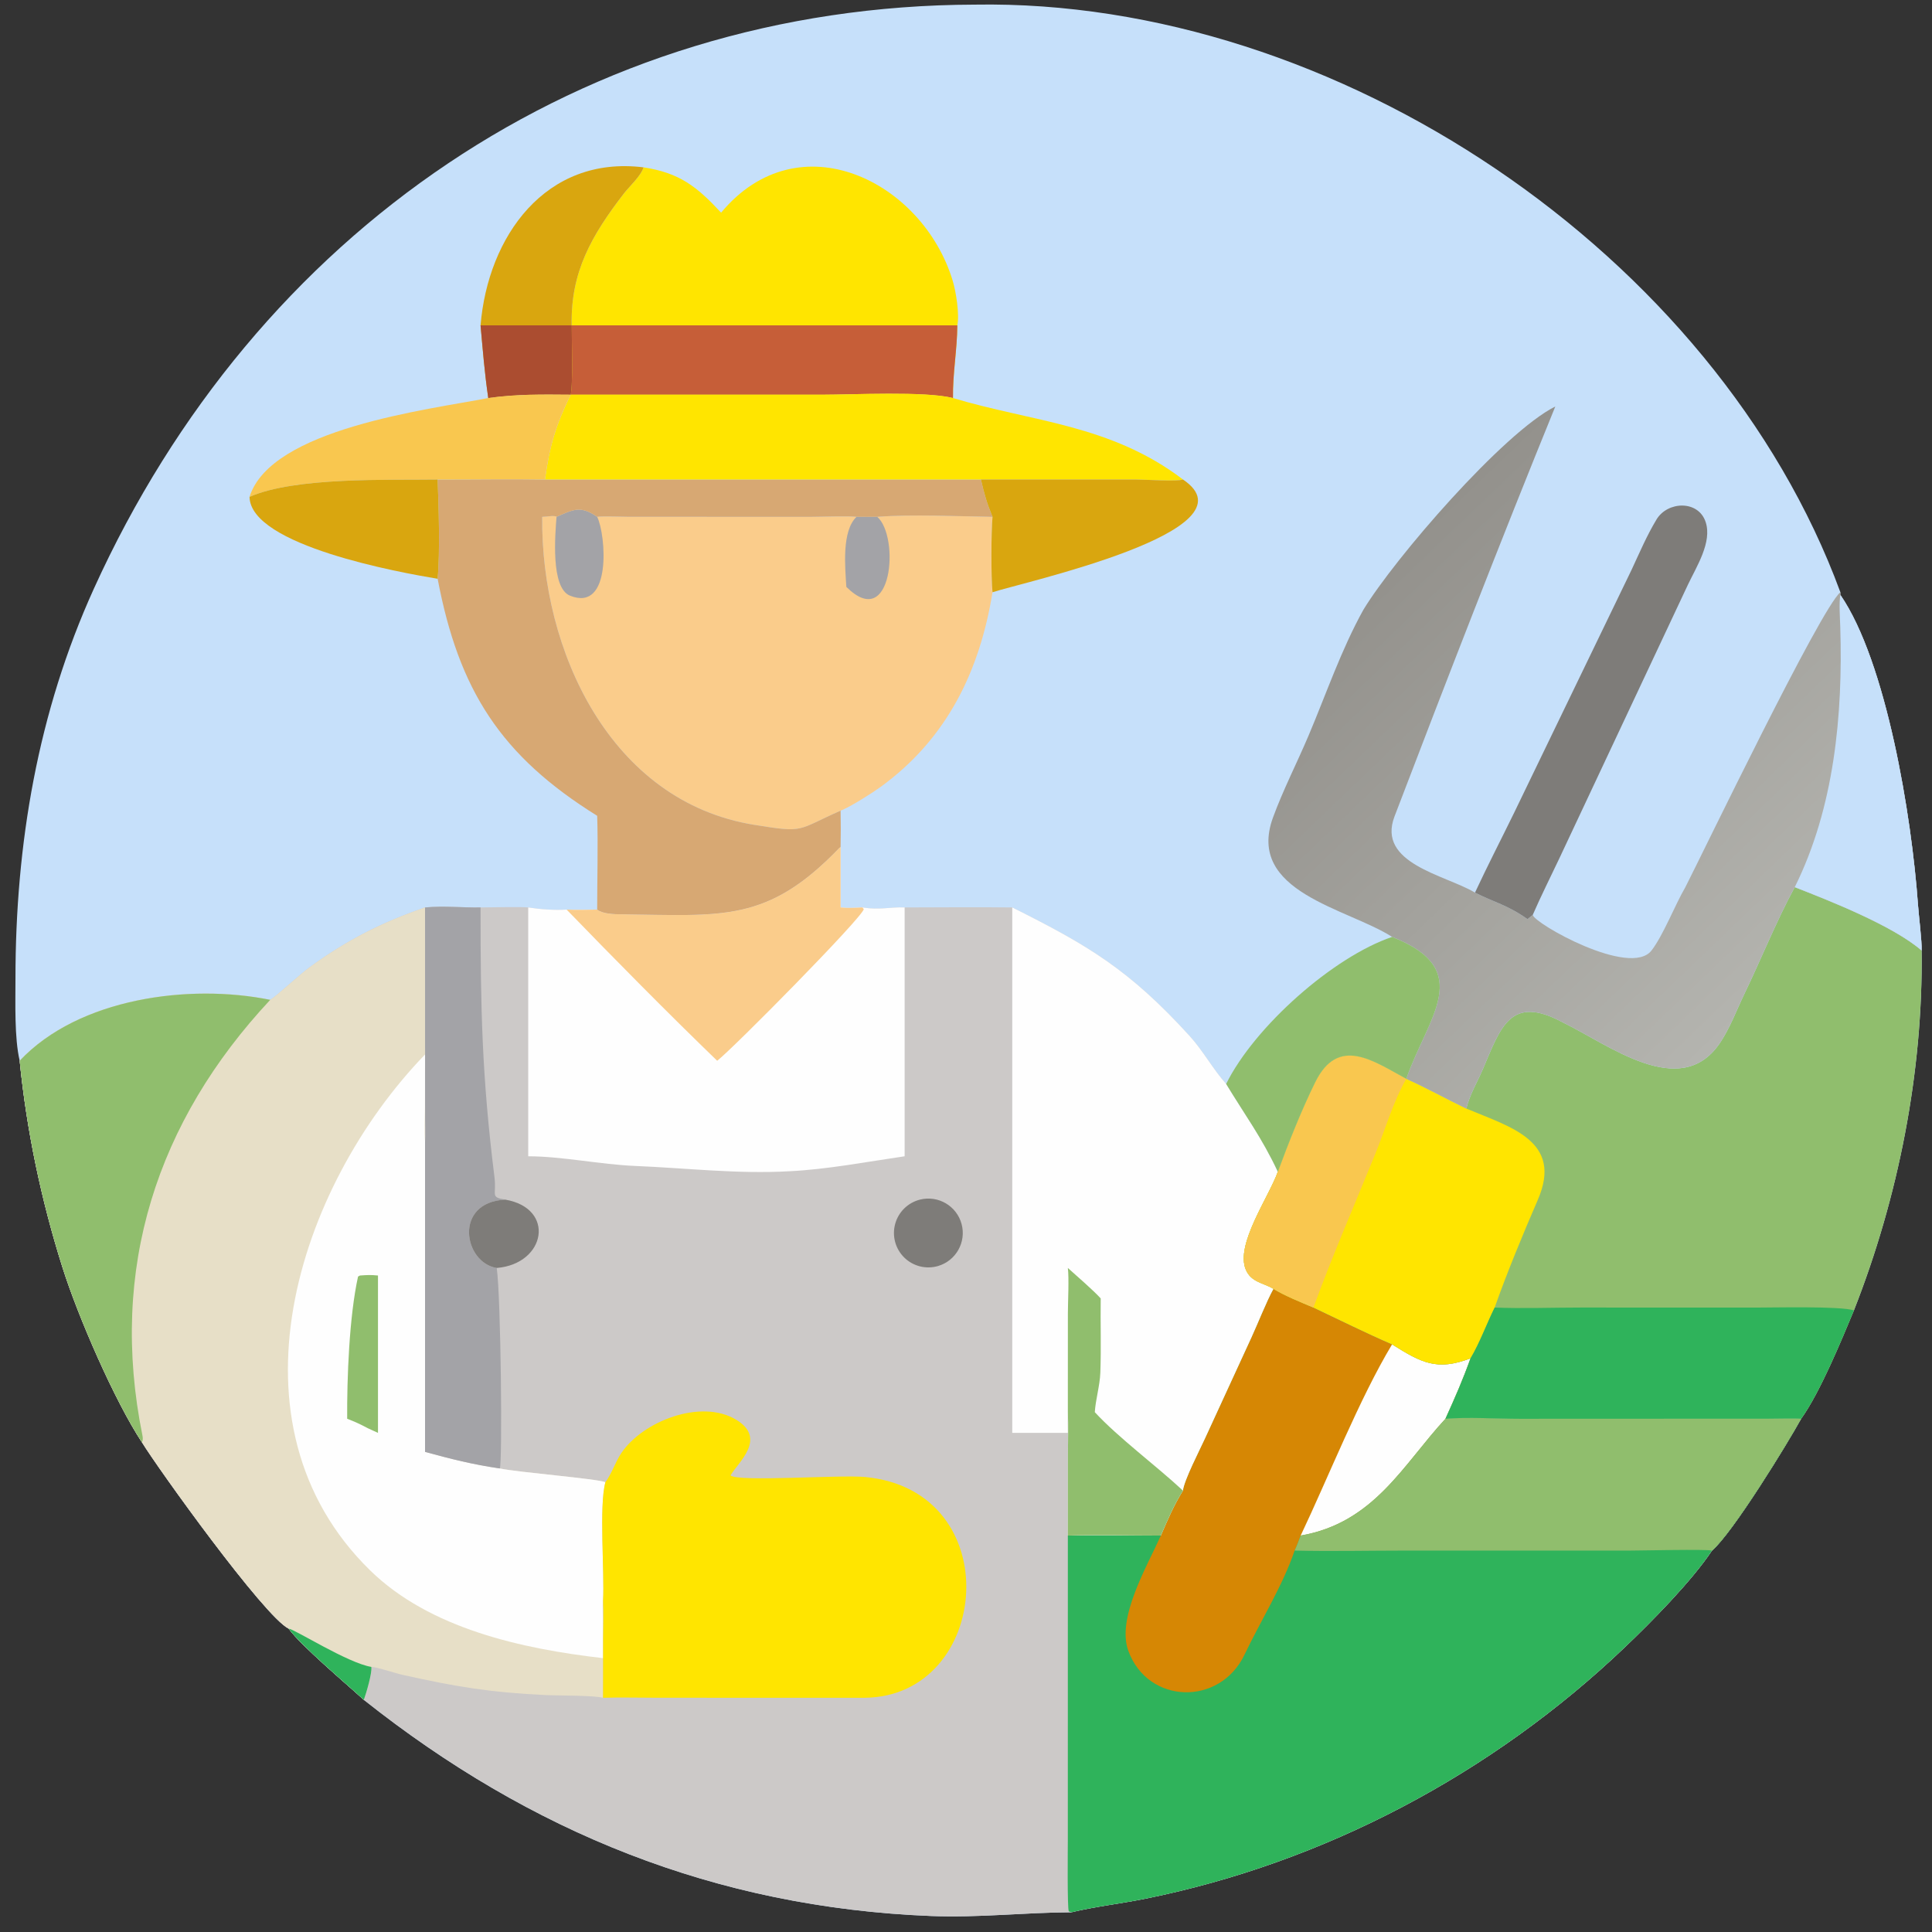 <?xml version="1.0" encoding="utf-8" ?><svg xmlns="http://www.w3.org/2000/svg" xmlns:xlink="http://www.w3.org/1999/xlink" width="1024" height="1024" viewBox="0 0 1024 1024"><rect x="0" y="0" width="1024" height="1024" fill="#333333" stroke="none"/><path fill="#C6E0FA" transform="scale(2 2)" d="M5.216 281.115C3.788 275.064 4.103 265.711 4.098 259.419C4.097 223.65 10.009 188.795 24.85 156.062C67.737 61.471 154.627 1.503 258.333 1.225C353.934 -0.401 454.701 67.191 487.722 156.95L487.722 157.653C499.93 175.45 506.618 216.31 508.284 239.736C508.489 242.629 509.34 249.442 509.255 251.9C509.642 284.149 503.082 317.348 491.309 347.263C487.988 355.207 482.363 368.955 477.314 375.99C473.924 382.19 459.152 406.32 453.693 410.923C448.243 419.093 437.677 429.795 430.499 436.635C395.452 470.038 350.968 493.622 303.465 503.189C297.258 504.444 289.89 505.31 283.918 506.776C271.423 506.818 259.442 508.264 246.69 507.758C189.66 505.493 140.499 485.461 96.419 450.478C91.517 445.99 79.944 436.281 76.493 431.605C69.93 428.31 41.775 389.044 37.619 382.227C30.416 371.301 20.695 348.996 16.515 335.734C10.894 317.903 7.081 299.673 5.216 281.115Z"/><path fill="#CCC9C8" transform="scale(2 2)" d="M222.766 224.483L222.766 240.482C224.768 240.715 226.537 240.577 228.539 240.482C233.187 241.218 235.776 240.33 239.738 240.482C249.193 240.471 258.816 240.366 268.259 240.482C288.408 250.532 299.278 257.001 315.236 274.51C318.829 278.453 321.451 283.359 324.942 287.251C329.966 295.54 334.388 301.426 338.646 310.528C336.239 317.267 327.324 329.83 330.165 336.488C331.608 339.871 334.936 339.981 337.48 341.559C340.327 343.328 344.925 345.188 348.075 346.515C354.75 349.673 362.178 353.356 368.922 356.264C376.809 361.234 380.889 363.331 389.712 359.96C387.617 365.81 385.618 370.345 383.061 375.99C388.869 375.492 396.78 375.995 402.8 375.994L468.635 375.967C469.914 375.963 476.503 375.836 477.314 375.99C473.924 382.19 459.152 406.32 453.693 410.923C448.243 419.093 437.677 429.795 430.499 436.635C395.452 470.038 350.968 493.622 303.465 503.189C297.258 504.444 289.89 505.31 283.918 506.776C271.423 506.818 259.442 508.264 246.69 507.758C189.66 505.493 140.499 485.461 96.419 450.478C91.517 445.99 79.944 436.281 76.493 431.605C69.93 428.31 41.775 389.044 37.619 382.227C30.416 371.301 20.695 348.996 16.515 335.734C10.894 317.903 7.081 299.673 5.216 281.115C20.863 264.461 50.247 260.619 71.611 264.971C73.485 263.797 79.384 258.267 82.012 256.355C91.992 249.093 101.097 244.46 112.643 240.482C117.836 240.004 122.249 240.562 127.353 240.482C129.155 240.472 138.606 240.276 139.988 240.482C143.215 240.979 146.892 241.252 150.158 241.049C153.322 241.2 155.196 241.102 158.259 241.049C159.659 242.19 162.808 242.282 164.571 242.302C191.556 242.609 203.369 244.583 222.475 224.666C222.572 224.605 222.669 224.544 222.766 224.483Z"/><path fill="#E7DFC7" transform="scale(2 2)" d="M112.643 240.482L112.658 296.026C112.658 297.609 112.773 301.061 112.643 302.522L112.643 384.769C119.762 386.71 125.078 388.062 132.444 389.157C137.38 390.203 158.201 391.856 160.443 392.802C158.706 398.978 160.243 416.823 159.814 424.222C159.99 427.147 159.852 431.088 159.834 434.085L159.814 449.93C157.355 449.274 147.7 449.359 144.715 449.218C129.868 448.516 121.032 447.042 106.634 443.841C104.696 443.41 99.792 441.75 98.404 441.744C98.658 443.295 97.045 448.772 96.419 450.478C91.517 445.99 79.944 436.281 76.493 431.605C69.93 428.31 41.775 389.044 37.619 382.227C30.416 371.301 20.695 348.996 16.515 335.734C10.894 317.903 7.081 299.673 5.216 281.115C20.863 264.461 50.247 260.619 71.611 264.971C73.485 263.797 79.384 258.267 82.012 256.355C91.992 249.093 101.097 244.46 112.643 240.482Z"/><path fill="#FEFEFE" transform="scale(2 2)" d="M112.643 279.443L112.621 293.412C112.599 296.114 112.45 299.938 112.643 302.522L112.643 384.769C119.762 386.71 125.078 388.062 132.444 389.157C137.38 390.203 158.201 391.856 160.443 392.802C158.706 398.978 160.243 416.823 159.814 424.222C159.645 425.397 159.759 428.326 159.77 429.636L159.814 439.426C138.4 436.969 113.909 431.644 98.085 416.164C58.509 377.448 78.614 314.68 112.643 279.443Z"/><path fill="#90BE6D" transform="scale(2 2)" d="M95.398 338.023C97.392 337.884 98.201 337.831 100.169 338.023L100.169 379.73L97.45 378.48C95.384 377.383 94.186 376.828 92.005 375.99C91.939 365.308 92.538 348.926 94.886 338.3L95.398 338.023Z"/><path fill="#90BE6D" transform="scale(2 2)" d="M5.216 281.115C20.863 264.461 50.247 260.619 71.611 264.971C41.565 297.134 28.798 336.21 37.742 380.4C37.875 381.06 37.905 381.628 37.619 382.227C30.416 371.301 20.695 348.996 16.515 335.734C10.894 317.903 7.081 299.673 5.216 281.115Z"/><path fill="#2FB35B" transform="scale(2 2)" d="M76.493 431.605C78.013 431.716 92.208 440.756 98.404 441.744C98.658 443.295 97.045 448.772 96.419 450.478C91.517 445.99 79.944 436.281 76.493 431.605Z"/><path fill="#2FB35B" transform="scale(2 2)" d="M337.48 341.559C340.327 343.328 344.925 345.188 348.075 346.515C354.75 349.673 362.178 353.356 368.922 356.264C376.809 361.234 380.889 363.331 389.712 359.96C387.617 365.81 385.618 370.345 383.061 375.99C388.869 375.492 396.78 375.995 402.8 375.994L468.635 375.967C469.914 375.963 476.503 375.836 477.314 375.99C473.924 382.19 459.152 406.32 453.693 410.923C448.243 419.093 437.677 429.795 430.499 436.635C395.452 470.038 350.968 493.622 303.465 503.189C297.258 504.444 289.89 505.31 283.918 506.776L283.247 506.523C282.807 505.85 282.985 489.677 282.985 487.583L282.991 406.943C290.851 406.712 299.691 406.947 307.634 406.943C309.553 402.545 310.965 399.123 313.496 395.027C313.804 392.249 318.008 384.129 319.357 381.167L331.632 354.469C333.316 350.815 335.682 344.802 337.48 341.559Z"/><path fill="#D68704" transform="scale(2 2)" d="M337.48 341.559C340.327 343.328 344.925 345.188 348.075 346.515C354.75 349.673 362.178 353.356 368.922 356.264C376.809 361.234 380.889 363.331 389.712 359.96C387.617 365.81 385.618 370.345 383.061 375.99C371.897 388.026 364.197 403.566 344.693 406.943C344.276 408.01 343.563 409.977 343.08 410.923C340.047 419.991 333.941 429.817 329.811 438.497C323.297 452.19 304.228 451.707 299.028 437.51C295.846 428.82 303.876 415.325 307.634 406.943C309.553 402.545 310.965 399.123 313.496 395.027C313.804 392.249 318.008 384.129 319.357 381.167L331.632 354.469C333.316 350.815 335.682 344.802 337.48 341.559Z"/><path fill="#FEFEFE" transform="scale(2 2)" d="M368.922 356.264C376.809 361.234 380.889 363.331 389.712 359.96C387.617 365.81 385.618 370.345 383.061 375.99C371.897 388.026 364.197 403.566 344.693 406.943C352.069 391.396 360.289 370.596 368.922 356.264Z"/><path fill="#90BE6D" transform="scale(2 2)" d="M383.061 375.99C388.869 375.492 396.78 375.995 402.8 375.994L468.635 375.967C469.914 375.963 476.503 375.836 477.314 375.99C473.924 382.19 459.152 406.32 453.693 410.923C452.207 410.505 434.81 410.927 431.525 410.927L372.458 410.922C362.897 410.922 352.544 411.153 343.08 410.923C343.563 409.977 344.276 408.01 344.693 406.943C364.197 403.566 371.897 388.026 383.061 375.99Z"/><path fill="#FEFEFE" transform="scale(2 2)" d="M268.259 240.482C288.408 250.532 299.278 257.001 315.236 274.51C318.829 278.453 321.451 283.359 324.942 287.251C329.966 295.54 334.388 301.426 338.646 310.528C336.239 317.267 327.324 329.83 330.165 336.488C331.608 339.871 334.936 339.981 337.48 341.559C335.682 344.802 333.316 350.815 331.632 354.469L319.357 381.167C318.008 384.129 313.804 392.249 313.496 395.027C310.965 399.123 309.553 402.545 307.634 406.943C299.691 406.947 290.851 406.712 282.991 406.943L283.002 385.97C283.013 382.312 283.162 377.834 282.991 374.241C282.943 376.079 282.971 377.892 282.991 379.73L268.259 379.73L268.259 240.482Z"/><path fill="#90BE6D" transform="scale(2 2)" d="M282.991 336.023C285.169 337.978 289.876 342.06 291.698 344.094C291.604 350.653 291.841 357.211 291.602 363.753C291.477 367.196 290.331 370.954 290.135 374.241C296.428 381.055 306.465 388.467 313.496 395.027C310.965 399.123 309.553 402.545 307.634 406.943C299.691 406.947 290.851 406.712 282.991 406.943L283.002 385.97C283.013 382.312 283.162 377.834 282.991 374.241L283.001 348.073C283.007 344.854 283.333 338.817 282.991 336.023Z"/><path fill="#FEFEFE" transform="scale(2 2)" d="M222.766 224.483L222.766 240.482C224.768 240.715 226.537 240.577 228.539 240.482C233.187 241.218 235.776 240.33 239.738 240.482L239.738 306.426C229.775 307.876 219.17 309.919 209.112 310.397C195.475 311.166 181.89 309.547 168.318 308.987C159.108 308.607 148.946 306.437 139.988 306.426L139.988 240.482C143.215 240.979 146.892 241.252 150.158 241.049C153.322 241.2 155.196 241.102 158.259 241.049C159.659 242.19 162.808 242.282 164.571 242.302C191.556 242.609 203.369 244.583 222.475 224.666C222.572 224.605 222.669 224.544 222.766 224.483Z"/><path fill="#FACC8B" transform="scale(2 2)" d="M222.766 224.483L222.766 240.482C224.768 240.715 226.537 240.577 228.539 240.482L228.912 240.938C228.355 243.34 194.34 277.788 190.063 281.115C176.894 268.384 162.896 254.2 150.158 241.049C153.322 241.2 155.196 241.102 158.259 241.049C159.659 242.19 162.808 242.282 164.571 242.302C191.556 242.609 203.369 244.583 222.475 224.666C222.572 224.605 222.669 224.544 222.766 224.483Z"/><path fill="#FFE500" transform="scale(2 2)" d="M160.443 392.802C162.141 390.483 163.081 387.435 164.636 385.111C170.316 376.627 185.801 370.601 195.108 376.252C203.402 381.288 195.49 387.619 193.596 391.006C195.577 392.788 222.61 390.786 229.277 391.423C267.347 395.065 262.665 449.691 229.068 449.929L174.569 449.924C169.891 449.923 164.443 449.782 159.814 449.93L159.834 434.085C159.852 431.088 159.99 427.147 159.814 424.222C160.243 416.823 158.706 398.978 160.443 392.802Z"/><path fill="#A3A3A7" transform="scale(2 2)" d="M112.643 240.482C117.836 240.004 122.249 240.562 127.353 240.482C127.333 267.197 127.723 285.404 131.037 311.935C131.649 316.838 129.789 317.223 133.914 317.915C120.102 318.583 122.847 334.623 131.643 336.023C132.761 344.12 133.174 388.013 132.444 389.157C125.078 388.062 119.762 386.71 112.643 384.769L112.643 302.522C112.773 301.061 112.658 297.609 112.658 296.026L112.643 240.482Z"/><path fill="#7E7C79" transform="scale(2 2)" d="M133.914 317.915C147.287 320.218 144.7 334.938 131.643 336.023C122.847 334.623 120.102 318.583 133.914 317.915Z"/><path fill="#7E7C79" transform="scale(2 2)" d="M243.851 317.9C248.663 316.719 253.537 319.594 254.83 324.377C256.122 329.159 253.36 334.099 248.609 335.502C245.436 336.44 242.004 335.585 239.642 333.269C237.279 330.952 236.356 327.538 237.23 324.347C238.104 321.156 240.638 318.689 243.851 317.9Z"/><path fill="#90BE6D" transform="scale(2 2)" d="M475.629 235.103C484.859 238.699 501.639 245.299 509.255 251.9C509.642 284.149 503.082 317.348 491.309 347.263C487.988 355.207 482.363 368.955 477.314 375.99C476.503 375.836 469.914 375.963 468.635 375.967L402.8 375.994C396.78 375.995 388.869 375.492 383.061 375.99C385.618 370.345 387.617 365.81 389.712 359.96C380.889 363.331 376.809 361.234 368.922 356.264C362.178 353.356 354.75 349.673 348.075 346.515C344.925 345.188 340.327 343.328 337.48 341.559C334.936 339.981 331.608 339.871 330.165 336.488C327.324 329.83 336.239 317.267 338.646 310.528C341.541 302.73 344.86 294.304 348.542 286.822C354.699 274.311 364.015 281.247 372.687 285.901L372.687 285.901C378.071 288.32 383.262 291.218 388.593 293.786C389.466 290.111 391.545 286.662 392.907 283.481C397.69 272.313 400.209 263.396 414.188 270.961C426.237 276.793 445.11 291.638 455.568 276.733C458.347 272.773 460.249 267.591 462.346 263.244C466.557 254.513 470.92 243.746 475.447 235.433L475.629 235.103Z"/><path fill="#FFE500" transform="scale(2 2)" d="M338.646 310.528C341.541 302.73 344.86 294.304 348.542 286.822C354.699 274.311 364.015 281.247 372.687 285.901L372.687 285.901C378.071 288.32 383.262 291.218 388.593 293.786C400.272 298.704 414.329 302.323 407.53 317.985C403.665 326.89 399.335 337.362 396.099 346.515C393.926 350.927 392.188 355.794 389.712 359.96C380.889 363.331 376.809 361.234 368.922 356.264C362.178 353.356 354.75 349.673 348.075 346.515C344.925 345.188 340.327 343.328 337.48 341.559C334.936 339.981 331.608 339.871 330.165 336.488C327.324 329.83 336.239 317.267 338.646 310.528Z"/><path fill="#F9C74F" transform="scale(2 2)" d="M338.646 310.528C341.541 302.73 344.86 294.304 348.542 286.822C354.699 274.311 364.015 281.247 372.687 285.901L372.687 285.901C369.146 292.081 367.156 299.187 364.499 305.712C359.004 319.209 353.082 332.823 348.075 346.515C344.925 345.188 340.327 343.328 337.48 341.559C334.936 339.981 331.608 339.871 330.165 336.488C327.324 329.83 336.239 317.267 338.646 310.528Z"/><path fill="#2FB35B" transform="scale(2 2)" d="M396.099 346.515C403.031 346.816 411.799 346.513 418.927 346.513L465.33 346.526C470.25 346.526 487.681 346.098 491.309 347.263C487.988 355.207 482.363 368.955 477.314 375.99C476.503 375.836 469.914 375.963 468.635 375.967L402.8 375.994C396.78 375.995 388.869 375.492 383.061 375.99C385.618 370.345 387.617 365.81 389.712 359.96C392.188 355.794 393.926 350.927 396.099 346.515Z"/><defs><linearGradient id="gradient_0" gradientUnits="userSpaceOnUse" x1="363.359" y1="152.071" x2="469.552" y2="262.888"><stop offset="0" stop-color="#93918C"/><stop offset="1" stop-color="#B4B4AF"/></linearGradient></defs><path fill="url(#gradient_0)" transform="scale(2 2)" d="M368.922 248.292C357.199 240.722 330.129 236.458 337.351 216.665C340.005 209.391 343.73 202.148 346.781 194.943C351.485 183.837 355.445 172.157 361.308 161.603C369.553 148.006 398.362 114.653 412.175 107.719C397.586 143.536 383.377 180.192 369.559 216.368C364.806 228.811 382.886 231.849 390.699 236.441L390.887 236.553C395.999 239.158 399.52 239.82 404.801 243.581L406.195 242.451C406.493 244.681 432.001 259.127 437.651 251.912C440.724 247.987 443.967 239.656 446.622 235.141C451.103 226.415 482.448 161.288 487.722 156.95L487.722 157.653C499.93 175.45 506.618 216.31 508.284 239.736C508.489 242.629 509.34 249.442 509.255 251.9C501.639 245.299 484.859 238.699 475.629 235.103L475.447 235.433C470.92 243.746 466.557 254.513 462.346 263.244C460.249 267.591 458.347 272.773 455.568 276.733C445.11 291.638 426.237 276.793 414.188 270.961C400.209 263.396 397.69 272.313 392.907 283.481C391.545 286.662 389.466 290.111 388.593 293.786C383.262 291.218 378.071 288.32 372.687 285.901L372.687 285.901C378.389 269.443 391.176 257.058 368.922 248.292Z"/><path fill="#C6E0FA" transform="scale(2 2)" d="M487.722 157.653C499.93 175.45 506.618 216.31 508.284 239.736C508.489 242.629 509.34 249.442 509.255 251.9C501.639 245.299 484.859 238.699 475.629 235.103C486.112 213.981 488.403 189.463 487.694 166.239C487.624 163.951 487.317 159.687 487.722 157.653Z"/><path fill="#FACC8B" transform="scale(2 2)" d="M147.488 136.967C151.878 135.039 153.821 133.953 158.009 136.8L158.259 136.967C159.524 136.756 165.099 136.957 166.803 136.96L214.944 136.968C217.715 136.965 224.707 136.702 226.988 136.967C228.265 136.998 231.071 136.969 232.487 136.967C241.559 136.252 253.805 136.834 263.027 136.967C262.667 140.95 262.618 152.839 263.027 156.95C259.648 177.78 251.003 195.723 233.385 208.534C231.189 210.131 225.193 213.938 222.766 214.832C210.886 220.098 213.395 220.766 199.91 218.597C161.646 212.442 143.313 172.225 143.69 136.967C144.809 136.971 146.905 136.488 147.488 136.967Z"/><path fill="#A3A3A7" transform="scale(2 2)" d="M147.488 136.967C151.878 135.039 153.821 133.953 158.009 136.8L158.259 136.967C160.597 141.726 162.216 162.365 151.052 157.856C145.866 155.761 147.144 141.505 147.488 136.967Z"/><path fill="#A3A3A7" transform="scale(2 2)" d="M226.988 136.967C228.265 136.998 231.071 136.969 232.487 136.967C238.48 142.166 236.5 167.661 224.291 155.534C223.966 150.287 223.022 140.745 226.988 136.967Z"/><path fill="#FFE500" transform="scale(2 2)" d="M191.098 56.357C211.679 31.624 244.501 48.006 252.481 74.413C253.357 77.311 254.307 83.284 253.704 86.227C253.647 92.806 252.472 98.78 252.547 105.483C245.207 103.608 225.938 104.601 217.863 104.601L151.22 104.595C151.883 102.143 151.508 89.855 151.504 86.227C151.183 72.031 156.843 62.348 165.261 51.373C166.808 49.355 169.866 46.647 170.535 44.349C180.031 45.793 184.644 49.398 191.098 56.357Z"/><path fill="#C65E38" transform="scale(2 2)" d="M151.504 86.227L253.704 86.227C253.647 92.806 252.472 98.78 252.547 105.483C245.207 103.608 225.938 104.601 217.863 104.601L151.22 104.595C151.883 102.143 151.508 89.855 151.504 86.227Z"/><path fill="#D7A873" transform="scale(2 2)" d="M144.417 127.075L259.956 127.075C260.829 130.899 261.509 133.29 263.027 136.967C253.805 136.834 241.559 136.252 232.487 136.967C231.071 136.969 228.265 136.998 226.988 136.967C224.707 136.702 217.715 136.965 214.944 136.968L166.803 136.96C165.099 136.957 159.524 136.756 158.259 136.967L158.009 136.8C153.821 133.953 151.878 135.039 147.488 136.967C146.905 136.488 144.809 136.971 143.69 136.967C143.313 172.225 161.646 212.442 199.91 218.597C213.395 220.766 210.886 220.098 222.766 214.832C222.825 218.122 222.838 221.194 222.766 224.483C222.669 224.544 222.572 224.605 222.475 224.666C203.369 244.583 191.556 242.609 164.571 242.302C162.808 242.282 159.659 242.19 158.259 241.049C158.251 233.156 158.521 223.969 158.259 216.196C132.687 200.279 121.59 182.941 115.977 153.384C116.638 146.274 116.258 134.166 115.977 127.075C125.374 127.089 135.051 126.924 144.417 127.075Z"/><path fill="#FFE500" transform="scale(2 2)" d="M151.22 104.595L217.863 104.601C225.938 104.601 245.207 103.608 252.547 105.483C273.329 111.76 294.332 112.455 313.496 127.075C311.87 127.661 303.574 127.08 301.154 127.077L259.956 127.075L144.417 127.075C145.686 118.028 147.217 112.88 151.22 104.595L151.22 104.595Z"/><path fill="#7E7C79" transform="scale(2 2)" d="M390.887 236.553C394.245 229.34 397.806 222.476 401.279 215.35L432.416 150.935C434.522 146.42 436.412 141.946 438.997 137.661C441.926 132.805 450.096 132.468 452.023 138.369C453.761 143.686 449.62 150.105 447.305 154.975L413.227 227.508C410.918 232.387 408.332 237.535 406.195 242.451L404.801 243.581C399.52 239.82 395.999 239.158 390.887 236.553Z"/><path fill="#90BE6D" transform="scale(2 2)" d="M368.922 248.292C391.176 257.058 378.389 269.443 372.687 285.901C364.015 281.247 354.699 274.311 348.542 286.822C344.86 294.304 341.541 302.73 338.646 310.528C334.388 301.426 329.966 295.54 324.942 287.251C332.502 271.997 353.358 253.562 368.922 248.292Z"/><path fill="#D9A60F" transform="scale(2 2)" d="M127.353 86.227C129.284 62.724 144.554 41.143 170.535 44.349C169.866 46.647 166.808 49.355 165.261 51.373C156.843 62.348 151.183 72.031 151.504 86.227C151.508 89.855 151.883 102.143 151.22 104.595L151.22 104.595C143.708 104.532 136.857 104.428 129.394 105.483C128.375 98.385 127.999 93.229 127.353 86.227Z"/><path fill="#AB4D30" transform="scale(2 2)" d="M127.353 86.227L151.504 86.227C151.508 89.855 151.883 102.143 151.22 104.595L151.22 104.595C143.708 104.532 136.857 104.428 129.394 105.483C128.375 98.385 127.999 93.229 127.353 86.227Z"/><path fill="#F9C74F" transform="scale(2 2)" d="M129.394 105.483C136.857 104.428 143.708 104.532 151.22 104.595C147.217 112.88 145.686 118.028 144.417 127.075C135.051 126.924 125.374 127.089 115.977 127.075C102.819 127.267 78.187 126.365 66.129 131.675C71.797 113.552 113.476 108.57 129.394 105.483Z"/><path fill="#D9A60F" transform="scale(2 2)" d="M313.496 127.075C333.697 140.631 270.863 154.356 263.027 156.95C262.618 152.839 262.667 140.95 263.027 136.967C261.509 133.29 260.829 130.899 259.956 127.075L301.154 127.077C303.574 127.08 311.87 127.661 313.496 127.075Z"/><path fill="#D9A60F" transform="scale(2 2)" d="M66.129 131.675C78.187 126.365 102.819 127.267 115.977 127.075C116.258 134.166 116.638 146.274 115.977 153.384C106.21 151.76 66.349 144.627 66.129 131.675Z"/></svg>